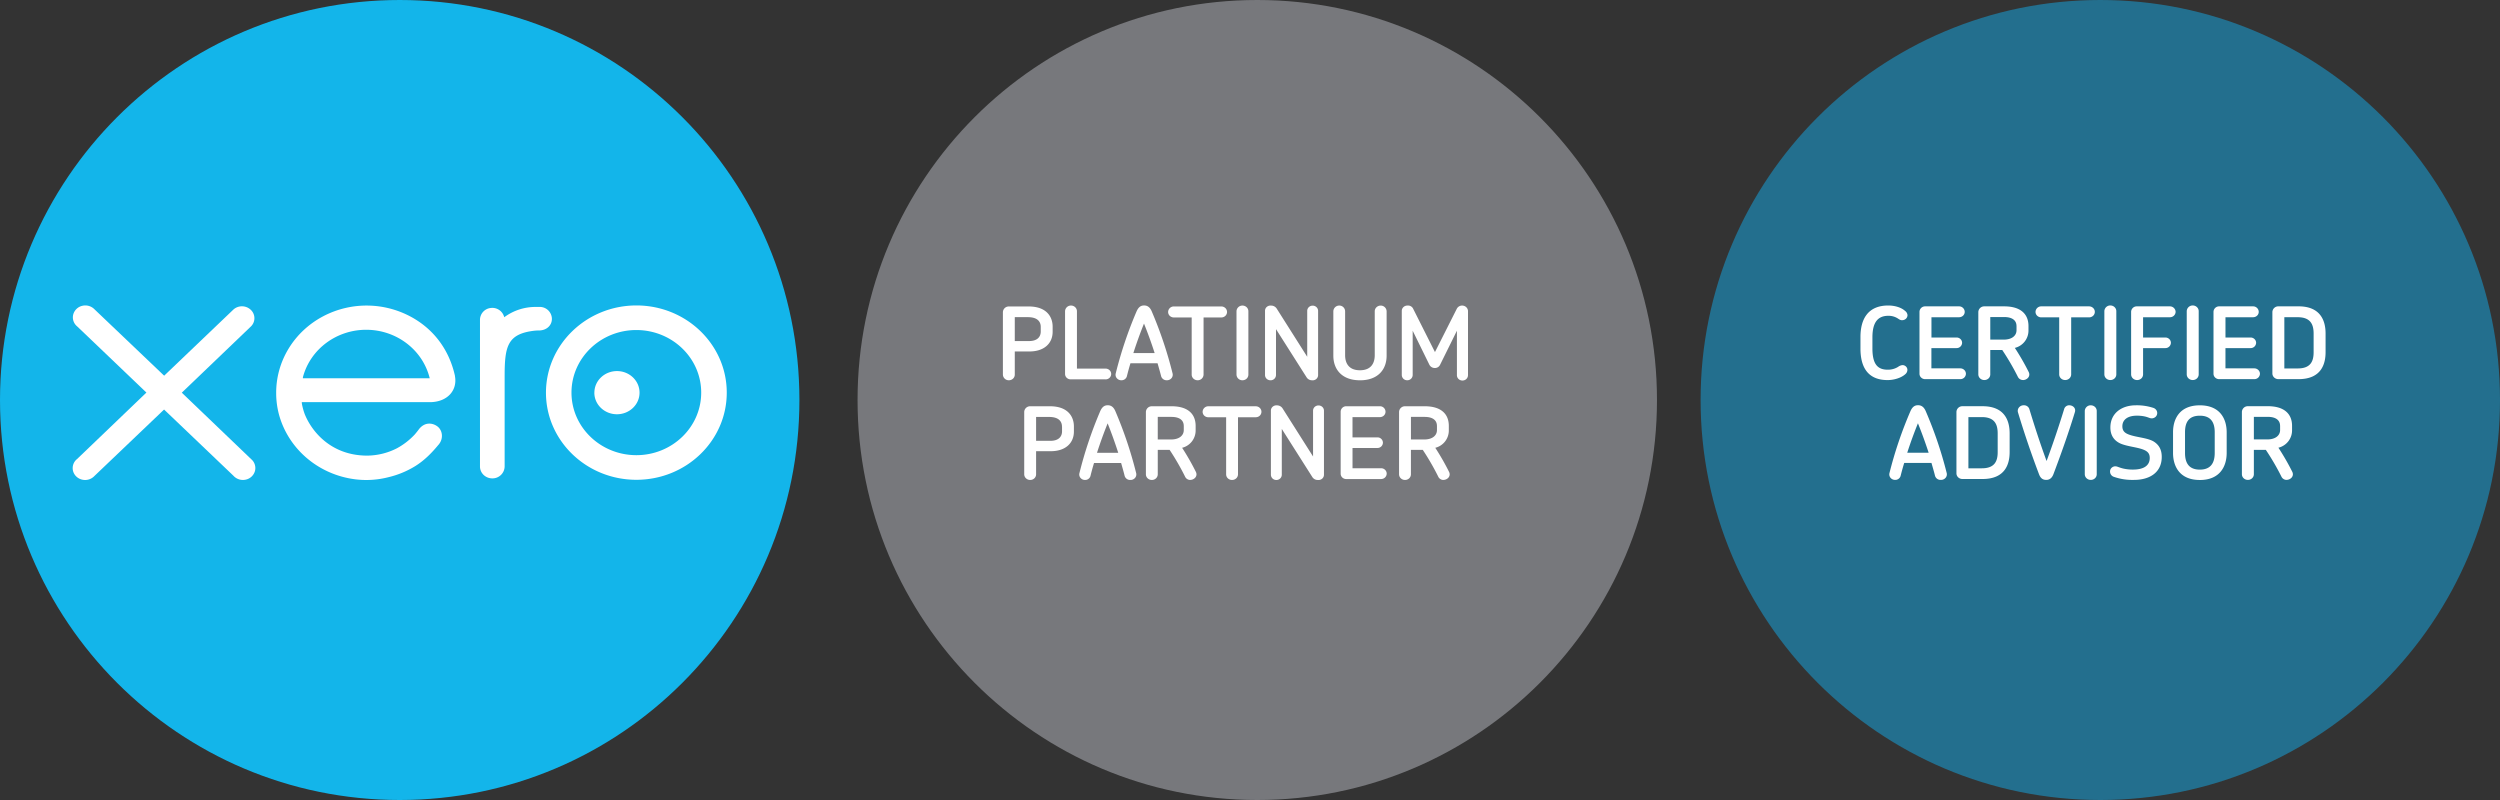 <svg width="125" height="40" xmlns="http://www.w3.org/2000/svg"><rect width="100%" height="100%" fill="#333333" stroke="none"/><g id="Desktop" stroke="none" stroke-width="1" fill="none" fill-rule="evenodd"><g id="HOME" transform="translate(-100 -3923)" fill-rule="nonzero"><g id="Navigation-/-Footer" transform="translate(0 3665)"><g id="xero-platinum-partners" transform="translate(100 258)"><path d="M19.986 40c11.038 0 19.985-8.955 19.985-20 0-11.044-8.947-20-19.985-20C8.95 0 0 8.955 0 20s8.949 20 19.986 20" id="Path" fill="#13B5EA"/><path d="M9.09 19.634l3.47-3.325a.576.576 0 00-.025-.822.643.643 0 00-.86-.014l-3.467 3.312-3.482-3.318a.641.641 0 00-.614-.176.61.61 0 00-.451.436.58.58 0 00.19.586l3.47 3.315-3.466 3.322a.58.58 0 00-.205.59c.053.218.23.389.456.442a.64.64 0 00.62-.187l3.478-3.318 3.463 3.306a.64.64 0 00.615.2.61.61 0 00.466-.432.58.58 0 00-.19-.594L9.09 19.634zm20.627 0c0 .596.506 1.079 1.13 1.079.623 0 1.13-.483 1.13-1.079s-.504-1.08-1.128-1.08c-.624 0-1.13.482-1.13 1.079" id="Shape" fill="#FFF"/><path d="M28.574 19.632c0-1.728 1.451-3.129 3.242-3.13 1.791 0 3.244 1.4 3.244 3.128.001 1.727-1.45 3.128-3.241 3.129-1.791-.002-3.242-1.4-3.245-3.127m-1.276 0c0 2.407 2.024 4.358 4.52 4.358 2.496 0 4.52-1.951 4.52-4.358 0-2.408-2.024-4.36-4.52-4.36-2.495.004-4.516 1.954-4.52 4.36m-.32-4.285h-.189a2.624 2.624 0 00-1.577.515.612.612 0 00-.663-.464.6.6 0 00-.55.585v7.34c0 .33.276.596.616.596a.607.607 0 00.617-.595v-4.515c0-1.504.143-2.112 1.48-2.273a2.26 2.26 0 01.257-.012c.367-.012.626-.255.626-.583a.606.606 0 00-.617-.595m-11.833 3.567v-.05c.37-1.406 1.688-2.386 3.191-2.374 1.504.012 2.805 1.013 3.15 2.424h-6.34zm7.605-.111c-.266-1.213-.954-2.21-2.003-2.848a4.665 4.665 0 00-4.608-.13c-1.446.772-2.34 2.244-2.33 3.837 0 .355.046.708.136 1.052.468 1.74 1.987 3.029 3.835 3.255a4.44 4.44 0 001.628-.105 4.56 4.56 0 001.35-.555c.437-.271.802-.628 1.156-1.058a.306.306 0 00.021-.023c.246-.293.2-.711-.069-.91-.227-.168-.61-.237-.91.132-.064.088-.137.18-.216.272-.256.276-.557.51-.892.692-.466.24-.986.367-1.515.368-1.796-.014-2.756-1.22-3.099-2.081a3.179 3.179 0 01-.137-.5c-.005-.033-.007-.067-.009-.092h6.432c.883-.018 1.358-.619 1.226-1.306" id="Shape" fill="#FFF"/><path d="M105.014 40C116.052 40 125 31.045 125 20c0-11.043-8.947-20-19.986-20C93.976 0 85.03 8.955 85.03 20c0 11.047 8.949 20 19.987 20" id="Path" fill="#236F8E"/><path d="M95.101 16.01c-.079 0-.125-.03-.215-.09a.855.855 0 00-.472-.13c-.535 0-.793.344-.793 1.078v.554c0 .769.247 1.063.761 1.063a.963.963 0 00.52-.14.45.45 0 01.22-.09c.068 0 .132.027.178.073a.23.23 0 01.07.172.29.29 0 01-.111.215c-.231.204-.609.289-.877.289-.986 0-1.359-.639-1.359-1.577v-.575c0-.903.378-1.577 1.39-1.577.3 0 .636.085.84.27.07.05.114.126.122.21a.244.244 0 01-.08.183.27.27 0 01-.195.071m2.926 2.949h-1.768a.29.29 0 01-.201-.08.262.262 0 01-.083-.19v-3.096a.28.28 0 01.284-.274h1.695a.28.28 0 01.283.274c0 .072-.029.14-.082.191a.29.29 0 01-.2.079h-1.381v1.013h1.254c.154 0 .278.119.278.265a.272.272 0 01-.278.265H96.57v1.013h1.456c.151.007.27.126.27.27a.276.276 0 01-.27.269m3.126.045a.287.287 0 01-.263-.17 12.4 12.4 0 00-.777-1.333h-.598v1.218a.277.277 0 01-.086.203.304.304 0 01-.213.082.307.307 0 01-.212-.083.277.277 0 01-.087-.202v-3.114a.295.295 0 01.299-.285h.997c.829 0 1.212.392 1.212.983v.21a.894.894 0 01-.682.884c.254.388.485.79.692 1.203.111.225-.089.405-.283.405m-.326-2.701c0-.262-.183-.45-.624-.45h-.687v1.129h.672c.412 0 .64-.2.64-.47v-.21zm3.627-.435h-.893v2.85a.277.277 0 01-.087.202.307.307 0 01-.212.083.304.304 0 01-.213-.082.275.275 0 01-.087-.202v-2.85h-.896a.295.295 0 01-.204-.08.267.267 0 01-.084-.195.284.284 0 01.288-.275h2.388c.077 0 .15.03.204.08a.267.267 0 01.001.39.292.292 0 01-.205.08m1.065 3.134a.307.307 0 01-.212-.083.277.277 0 01-.087-.201v-3.16a.295.295 0 01.3-.285c.078 0 .155.03.21.083a.277.277 0 01.088.202v3.16c0 .075-.03.148-.087.202a.303.303 0 01-.212.082m2.975-3.14h-1.338v1.013h1.113c.153 0 .278.119.278.265a.272.272 0 01-.278.265h-1.113v1.313a.273.273 0 01-.086.202.304.304 0 01-.213.083.307.307 0 01-.212-.084.277.277 0 01-.087-.201v-3.126a.28.28 0 01.284-.274h1.653a.284.284 0 01.288.274.28.28 0 01-.288.27m1.143 3.14a.307.307 0 01-.211-.083.277.277 0 01-.088-.201v-3.16a.296.296 0 01.3-.285c.164 0 .298.128.298.285v3.16c0 .075-.03.148-.087.202a.304.304 0 01-.212.082m3.09-.044h-1.768a.29.29 0 01-.2-.08.262.262 0 01-.083-.19v-3.096a.28.28 0 01.283-.274h1.696a.28.28 0 01.283.274c0 .072-.029.14-.082.191a.29.29 0 01-.201.079h-1.38v1.013h1.253c.154 0 .279.119.279.265a.272.272 0 01-.279.265h-1.254v1.013h1.454c.151.007.27.126.27.27a.276.276 0 01-.27.269m2.199 0h-1.008a.307.307 0 01-.211-.083.277.277 0 01-.088-.201v-3.071a.295.295 0 01.3-.285h1.007c1.167 0 1.353.809 1.353 1.358v.934c0 .55-.183 1.348-1.353 1.348m.755-2.277c0-.444-.142-.819-.793-.819h-.671v2.561h.671c.656 0 .793-.374.793-.814v-.928zm-18.646 7.315a.285.285 0 01-.289-.225c-.052-.21-.115-.42-.173-.624h-1.362c-.064.205-.121.414-.174.624a.277.277 0 01-.274.225.295.295 0 01-.235-.103.264.264 0 01-.054-.242 20.139 20.139 0 011.045-3.085c.11-.254.246-.304.383-.304s.283.055.388.304a20.146 20.146 0 011.045 3.085.267.267 0 01-.057.242.298.298 0 01-.237.103m-1.144-2.831c-.194.48-.373.968-.535 1.472h1.07a23 23 0 00-.535-1.472m3.231 2.786h-1.007a.307.307 0 01-.212-.083.277.277 0 01-.087-.202v-3.07a.295.295 0 01.299-.284h1.007c1.168 0 1.354.808 1.354 1.357v.934c0 .55-.183 1.348-1.354 1.348m.756-2.277c0-.444-.142-.818-.793-.818h-.671v2.56h.671c.656 0 .793-.373.793-.812v-.93zm2.791 2.027c-.079.215-.21.295-.362.295-.167 0-.288-.075-.367-.295a47.782 47.782 0 01-1.044-3.07.269.269 0 01.046-.256.3.3 0 01.247-.11.278.278 0 01.279.21c.246.81.53 1.693.855 2.577.33-.889.625-1.777.877-2.591a.26.26 0 01.256-.196c.173 0 .344.134.284.339-.3.983-.661 2.012-1.07 3.095m1.863.297a.307.307 0 01-.212-.083.277.277 0 01-.088-.202v-3.16a.295.295 0 01.3-.285c.079 0 .155.03.211.083a.277.277 0 01.087.202v3.16a.274.274 0 01-.086.202.303.303 0 01-.212.083m2.156 0c-.338.01-.674-.04-.992-.15a.277.277 0 01-.2-.261.248.248 0 01.071-.188c.05-.05.119-.08.192-.081.1 0 .194.07.43.12.148.03.3.046.452.044.587 0 .839-.234.839-.579 0-.26-.138-.38-.51-.48-.274-.074-.728-.13-.99-.26-.263-.131-.468-.37-.468-.784 0-.715.562-1.111 1.275-1.111a2.65 2.65 0 01.861.125c.12.034.202.136.206.254a.258.258 0 01-.078.194.286.286 0 01-.2.08c-.094 0-.173-.06-.368-.1a1.817 1.817 0 00-.377-.034c-.457 0-.72.205-.72.53 0 .284.18.384.52.474.342.09.788.13 1.05.29.268.17.399.413.399.768 0 .754-.572 1.149-1.39 1.149m3.294.004c-1.002 0-1.339-.674-1.339-1.353v-1.033c0-.678.336-1.347 1.339-1.347 1.002 0 1.343.669 1.343 1.347v1.034c0 .679-.344 1.353-1.343 1.353m.745-2.387c0-.469-.173-.828-.745-.828-.572 0-.74.354-.74.828v1.034c0 .474.173.834.74.834.566 0 .745-.36.745-.834v-1.034zm3.594 2.382a.287.287 0 01-.262-.17c-.23-.459-.49-.904-.777-1.333h-.598v1.218c0 .076-.03.148-.087.202a.304.304 0 01-.212.083.307.307 0 01-.212-.083.277.277 0 01-.087-.202v-3.115a.295.295 0 01.3-.285h.996c.83 0 1.212.392 1.212.983v.21a.893.893 0 01-.682.883c.254.389.485.79.692 1.202.11.225-.09.405-.284.405m-.325-2.701c0-.261-.183-.45-.624-.45h-.687v1.129h.672c.412 0 .64-.2.64-.47v-.21h-.001z" id="Shape" fill="#FFF"/><path d="M62.863 40c11.038 0 19.986-8.954 19.986-19.999C82.849 8.956 73.9 0 62.863 0S42.878 8.955 42.878 20.001C42.878 31.047 51.827 40 62.864 40" id="Path" fill="#77787C"/><path d="M52.537 22.56h-.732v1.153a.277.277 0 01-.086.203.3.3 0 01-.21.082.303.303 0 01-.21-.083.278.278 0 01-.088-.202v-3.115a.294.294 0 01.297-.285h.99c.9 0 1.197.52 1.197 1.009v.255c0 .579-.422.983-1.158.983m.562-1.228c0-.23-.13-.485-.646-.485h-.648v1.194h.714c.427 0 .583-.225.583-.475v-.234h-.003zm3.414 2.666a.283.283 0 01-.286-.225c-.052-.21-.114-.42-.171-.624h-1.354c-.063.205-.12.415-.172.624a.275.275 0 01-.272.225.291.291 0 01-.233-.103.266.266 0 01-.053-.241 20.242 20.242 0 011.035-3.086c.11-.255.245-.305.38-.305.136 0 .282.055.385.305a20.227 20.227 0 011.036 3.086.268.268 0 01-.056.242.294.294 0 01-.235.102m-1.135-2.831c-.193.48-.37.968-.532 1.473h1.062a22.98 22.98 0 00-.53-1.473m4.13 2.831a.285.285 0 01-.26-.17 12.422 12.422 0 00-.77-1.333h-.594v1.218a.28.28 0 01-.086.203.3.3 0 01-.211.082.303.303 0 01-.21-.083.278.278 0 01-.086-.202v-3.115a.294.294 0 01.296-.285h.99c.821 0 1.201.392 1.201.983v.21a.892.892 0 01-.676.884c.252.388.481.79.687 1.202.11.224-.089.404-.282.404m-.323-2.701c0-.261-.182-.45-.619-.45h-.681v1.129h.666c.409 0 .635-.2.635-.47v-.209zm3.598-.433H61.9v2.851a.278.278 0 01-.086.202.303.303 0 01-.21.083.3.3 0 01-.212-.082.275.275 0 01-.085-.203v-2.85h-.89a.292.292 0 01-.203-.08.268.268 0 01-.083-.195.283.283 0 01.286-.274h2.368c.076 0 .149.028.203.08a.268.268 0 010 .39.288.288 0 01-.203.078m3.121 3.136a.316.316 0 01-.286-.14l-1.53-2.411v2.291a.267.267 0 01-.273.261.267.267 0 01-.272-.261v-3.206a.256.256 0 01.085-.193.28.28 0 01.206-.071.333.333 0 01.292.15l1.525 2.406v-2.292c0-.144.122-.26.273-.26.15 0 .272.116.272.26v3.206a.256.256 0 01-.086.192.28.28 0 01-.206.07m3.162-.047h-1.754a.286.286 0 01-.2-.079.263.263 0 01-.081-.19v-3.098a.278.278 0 01.28-.274h1.682a.278.278 0 01.281.274c0 .072-.029.14-.082.191a.286.286 0 01-.199.079h-1.37v1.013h1.245a.27.27 0 01.276.265.27.27 0 01-.276.265h-1.244v1.013h1.442c.15.007.267.126.267.27a.275.275 0 01-.267.269m3.102.047a.285.285 0 01-.26-.17 12.425 12.425 0 00-.77-1.333h-.594v1.218a.277.277 0 01-.086.203.3.3 0 01-.21.082.303.303 0 01-.21-.083.278.278 0 01-.087-.202v-3.115a.294.294 0 01.296-.285h.99c.822 0 1.202.392 1.202.983v.21a.892.892 0 01-.677.884c.252.388.482.79.688 1.202.11.224-.089.404-.282.404m-.323-2.701c0-.261-.182-.45-.619-.45h-.681v1.129h.666c.409 0 .635-.2.635-.47v-.209zm-20.372-3.722h-.736v1.155a.275.275 0 01-.086.203.3.3 0 01-.21.082.291.291 0 01-.298-.285v-3.12a.294.294 0 01.297-.285h.99c.903 0 1.2.523 1.2 1.01v.255c0 .58-.423.985-1.158.985m.563-1.23c0-.23-.13-.485-.646-.485h-.652v1.195h.714c.427 0 .584-.225.584-.475v-.235zm3.239 2.625h-1.742a.287.287 0 01-.199-.079.264.264 0 01-.082-.19v-3.137a.294.294 0 01.297-.285c.164 0 .297.128.297.285v2.868h1.43c.156 0 .282.12.282.27 0 .15-.126.27-.281.27m3.06.043a.283.283 0 01-.287-.224c-.053-.21-.115-.42-.173-.626h-1.355c-.063.205-.12.415-.173.626a.275.275 0 01-.276.224.292.292 0 01-.234-.103.266.266 0 01-.053-.242 20.276 20.276 0 011.038-3.09c.11-.255.245-.305.38-.305.136 0 .282.055.386.305a20.283 20.283 0 011.037 3.09.27.27 0 01-.055.243.295.295 0 01-.236.102M57.2 16.178c-.193.48-.37.97-.532 1.475h1.064c-.161-.505-.34-.995-.532-1.475m3.864-.305h-.886v2.855a.291.291 0 01-.297.285.3.3 0 01-.21-.083.276.276 0 01-.087-.202v-2.855h-.892a.292.292 0 01-.203-.08.269.269 0 01-.083-.196.284.284 0 01.286-.275h2.372c.077 0 .15.03.203.08a.269.269 0 01.001.391.29.29 0 01-.204.08m1.058 3.14a.291.291 0 01-.297-.285v-3.165a.294.294 0 01.297-.285c.078 0 .154.03.21.083a.28.28 0 01.087.202v3.165c0 .076-.03.15-.086.203a.3.3 0 01-.211.082m3.498 0a.316.316 0 01-.286-.14L63.8 16.457v2.295a.267.267 0 01-.273.262.279.279 0 01-.195-.075.256.256 0 01-.081-.187v-3.208a.256.256 0 01.085-.195.28.28 0 01.207-.07.334.334 0 01.292.15l1.526 2.41v-2.295c0-.145.122-.262.272-.262.15 0 .272.117.272.262v3.21a.256.256 0 01-.086.192.28.28 0 01-.205.07m2.383-.002c-.913 0-1.33-.555-1.33-1.23v-2.221a.294.294 0 01.297-.285.29.29 0 01.292.285v2.2c0 .38.173.75.74.75.569 0 .741-.37.741-.75v-2.2a.28.28 0 01.087-.2.304.304 0 01.21-.084.294.294 0 01.297.285v2.221c0 .675-.417 1.23-1.334 1.23m5.402-.266a.263.263 0 01-.134.24.287.287 0 01-.285 0 .263.263 0 01-.134-.24v-2.213l-.84 1.699a.281.281 0 01-.266.165.3.3 0 01-.272-.165l-.834-1.699v2.216a.267.267 0 01-.272.261.267.267 0 01-.273-.261v-3.208a.26.26 0 01.085-.191.284.284 0 01.202-.075.281.281 0 01.287.17l1.085 2.156 1.094-2.17a.299.299 0 01.323-.15c.13.025.227.132.235.26v3.205z" id="Shape" fill="#FFF"/></g></g></g></g></svg>